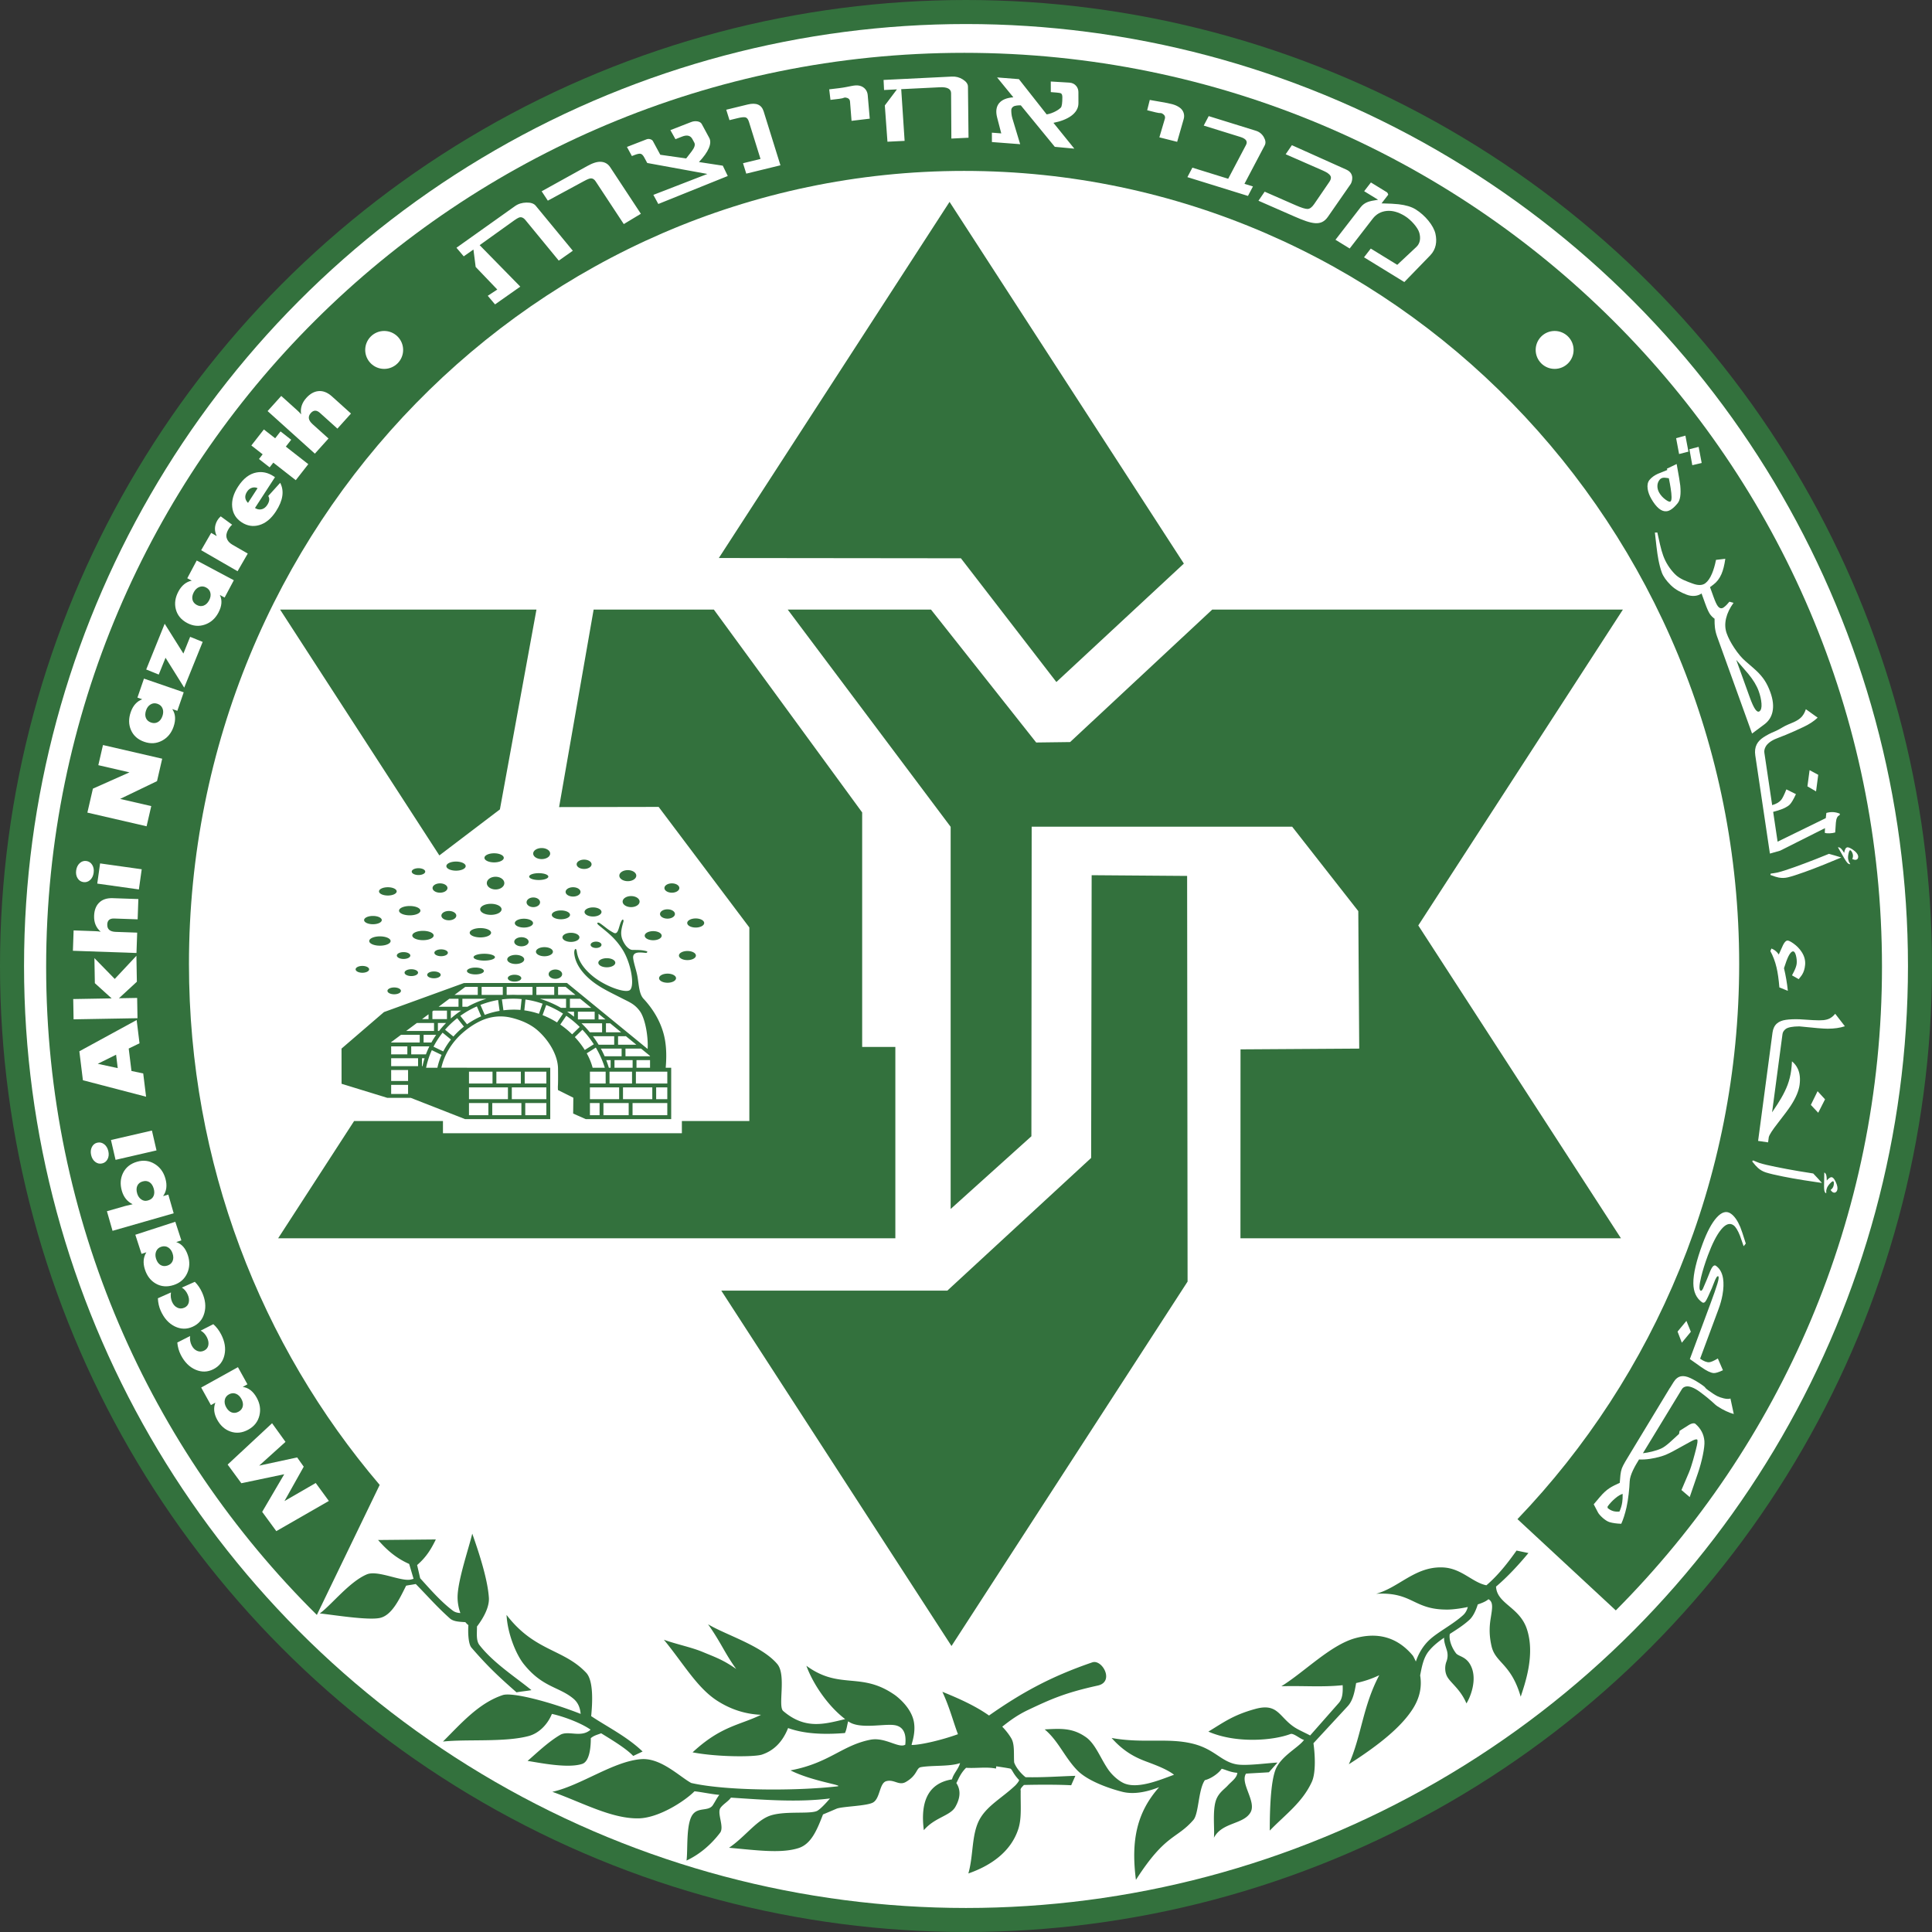<svg xmlns="http://www.w3.org/2000/svg" xml:space="preserve" viewBox="0 0 793.51 793.51"><rect x="0" y="0" width="793.51" height="793.51" fill="#333333" stroke="none"/><circle cx="396.757" cy="396.757" r="391.821" style="fill:#fff;fill-opacity:1;fill-rule:evenodd;stroke:#33713d;stroke-width:9.873;stroke-dasharray:none;stroke-opacity:1"/><path d="M2976.38 5800.46c1565.26 0 2834.64-1264.01 2834.64-2822.66 0-775.04-313.96-1477.15-822-1987.304l-303.66 281.844c423.41 441.8 684.66 1046.9 684.66 1714.4 0 1352.37-1071.88 2449.08-2393.63 2449.08-1321.73 0-2393.617-1096.71-2393.617-2449.08 0-615.69 222.231-1178.34 588.987-1608.69L977.691 976.523C461.426 1487.79 141.73 2195.67 141.73 2977.8c0 1558.65 1269.38 2822.66 2834.65 2822.66" style="fill:#33713d;fill-opacity:1;fill-rule:evenodd;stroke:none" transform="matrix(.133 0 0 -.133 .102 793.159)"/><path d="m4379.06 3105.72 625.85-966.09H3829.89l.21 583.4 366.58 2.36-2.88 424.55-204.2 260.74-804.44.05-.85-956.05-249.35-224.55v1180.16l-503.11 670.82h442.44l324.82-410.44 104.75 1.36 438.84 409.08h1268.23Zm-1614.88-966.09H858.188l234.562 362.07h274.39v-37.58h737.8v37.58h208.36v597.75l-280.1 372.32-307.41-.56 106.66 609.9h371.26l457.99-626.42v-724.14l102.48-.01zM1355.99 3321.98l-491.775 759.13h791.665L1543 3464.07ZM2937.57 880.551l729.06 1125.409-1.43 1252.7-294.82 2.23-1.58-873.09-444.12-409.82-698.08.07zm-6.02 4459.629 723.59-1116.98-393.71-365.76-294.8 382.13-747.54.82zM4164.62 515.438c39.26 88.242 42.73 178.191 93.93 274.957-23.65-11.407-47.46-19.094-71.44-24.243-4.48-26.644-9.73-53.914-25.89-71.375L4055.3 580.309c4.56-31.879 8.38-90.266-5.09-119.508-29.44-63.953-81.98-100.778-129.8-150.317 0 68.317 3.1 147.735 17.05 186.192 15.72 43.344 71.13 69.414 88.79 93.89-9.84 1.368-32.37 21.793-41.8 18.239-54.64-20.621-168.95-29.567-253.62 7.398 45.55 27.328 75.5 51.016 145.16 70.043 71.25 19.465 72.91-26.746 123.45-58.344 11.65-7.289 34.95-17.679 45.63-23.656l88.81 100.785c11.67 13.246 12.5 34.227 11.62 54.52-61.97-6.715-125.04-1.207-189.2-3.301 72.36 45.059 151.48 127.184 227.81 148.352 67.35 18.683 129.51 5.097 178.65-54.422a235 235 0 0 0 8.8-17.61c8.63 25.848 22.91 49.395 42.6 67.512 26.55 24.438 70.66 46.375 102.85 75.336 8.14 7.316 12.32 15.766 15.01 25.582-23.36-4.937-46.98-7.758-60.82-7.934-108.56-1.363-107.41 54.934-222.14 48.794 71.17 19.51 120.95 85.55 206.79 81.3 57.19-2.82 90.3-46.6 133.57-55.08 40.87 34.53 74.06 80.55 93.1 107.22l36.66-7.68c-29.39-35.39-63.54-72.67-100.02-103.65 2.7-53.27 72.38-62.63 95.15-130.861 26.43-79.218-5.83-168.554-18.96-209.125-29.78 102.907-78.21 103.789-90.15 156.329-6.69 29.433-7.47 54.683-2.8 84.226 5.19 32.914 9.18 51.421-6.65 60.511-6.77-6.1-18.79-11.5-32.98-16.05-5.84-18.949-14.61-37.277-25.49-47.289-18.82-17.32-40.07-30.481-60.84-43.856-3.44-16.398 4.94-41.164 18.88-59.445 8.53-11.191 33.54-9.285 47.85-42.851 17.85-41.86-4.02-94.407-15.42-112.27-17.94 42.492-46.88 61.664-58.48 80.949-8.48 14.094-9.05 33.242-3.23 48.453 4.57 11.922 4.43 24.118 1.06 35.071-4.06 13.215-9.02 25.894-8.31 38.457-16.99-11.614-33.07-24.242-46.54-40.461-17.15-20.664-22.25-48.586-27.45-76.012 5.67-34.035-.6-68.558-22.92-103.527-35.66-55.864-103.76-111.156-197.26-170.781M1640.37 744.285c-11.39-2.277-34.71-4.555-46.09-6.832-57.52 50.465-90.8 82.176-139.18 138.141-9.51 10.996-11.11 45.707-9.42 69.402-3.35 2.586-6.47 5.692-9.36 9.215-17 1.152-36.32 1.262-47.84 11.59-42.06 37.689-66.54 66.819-105.33 106.179-16.7-3.11-13.02-1.98-29.73-5.1-20.73-41.42-43.49-90.314-79.56-99.329-36.03-9.016-150.7 10.066-187.153 13.543 35.103 25.196 91.353 97.886 145.253 120.616 27.15 11.46 80.09-10.84 114.98-15.81 14.72-2.1 20.37-.67 29.42 2.22-3.68 12.17-9.91 33.69-13.59 45.87-43.07 19.09-71.09 45.72-95.99 73.9l178.38 1.7c-13.86-28.04-27.99-53.24-57.76-79 3.12-13.59 6.23-27.18 9.34-40.77 30.87-33.98 63.93-72.37 101.08-100.234 6.69-5.012 14.75-6.781 23.09-7.231-6.49 17.715-9.5 38.035-8.42 56.145 3.14 53.12 34.17 143.46 45.15 189.05 16.91-48.2 47.24-136.48 51.3-197.81 1.84-27.86-15.34-60.908-36.79-89.017.31-19.356-3.43-42.879 7.69-57.223 43.02-55.543 113.83-100.738 160.53-139.215m343.29-189.562-29.02-13.664c-21.65 22.769-62.04 47.242-99.03 70.011-9.61-4.207-21.32-6.027-31.9-15.113.13-27.957-3.8-71.945-26.59-79.477-45.48-15.039-136.73 4.606-168.66 9.188 27.72 24.004 63.49 58.543 100.47 80.344 25.3 14.914 64.92-10.184 94.1 16.187-29.82 20.981-85.1 41.309-119.48 48.656-13.08-32.429-39.81-59.746-71.64-68.296-74.04-19.899-192.43-9.129-264.77-17.094 56.36 56.344 110.56 118.84 184.45 143.461 29.22 9.738 145.74-20.512 240.77-58.039-1.73 19.625-8.21 35.398-23.06 47.633-44.59 36.71-94.82 34.058-152.33 105.902-24.56 30.691-50.55 95.219-53.45 152.113 87.07-113.5 175.87-104.281 245.87-178.551 23.32-24.734 19.41-93.851 15.47-133.961 47.82-32.078 110.98-63.308 158.8-109.3m634.86 93.312c-3.6-12.121-4.12-23.625-9.95-36.199-69.96-5.734-128.47-1.734-175.61 15.344-17.66-44.391-45.61-70.391-81.01-82.055-22.65-7.461-135.71-7.898-213.93 7.039 88.09 81.832 145.49 83.539 211.41 115.934-49.58 2.086-93.78 16.992-134.09 42.554-62.89 39.879-104.4 114.231-165.97 189.305 36.76-13.586 84.34-22.988 119.37-37.59 39.7-16.551 63.32-24.265 103.97-52.769-35.81 49.441-46.03 80.129-86.95 138.097 54.77-32.965 165.82-65.949 213.74-122.754 28.75-34.07 1.29-129.566 18.12-144.91 68.26-58.574 128.13-40.453 191.54-25.218-52.25 39.742-98.4 106.648-119.74 164.671 100.77-73.543 164.76-20.156 264.13-84.187 4.97-3.199 9.74-6.332 13.99-9.75 30.65-24.649 49.78-53.625 54.15-80.848 5.99-37.304-9.72-69.84-6.83-69.82 29.11.184 95.1 15.969 142.62 33.344-14.45 37.992-25.79 83.273-48.11 130.929 46.95-18.98 100.22-42.238 144.06-73.246 99.96 70.055 190 120.008 318.91 164.153 30.72 10.515 69.47-60.071 17.05-71.606-101.68-22.379-145.55-42.289-215.34-75.363-32.65-15.477-56.8-33.348-79.76-51.676 10.77-11.098 20.2-23.019 27.83-35.848 11.11-18.679 7.19-47.941 8.93-74.281 3.14-10.211 15.2-29.894 35.23-45.887 55.79-1.136 106 2.84 153.78 4.231l-12.89-29.117c-39.85 2.277-104.33 2.008-145.88.886-6.58-6.816-12.04-11.796-10.04-17.386-.71-47.578 3.55-85.102-7.4-118.696-23.25-71.296-86.32-113.597-154.2-137.195 16.83 58.664 8.7 124.914 37.67 172.102 24 39.09 67.39 62.32 106.39 98.816 4.23 3.945 13.6 15.125 12.49 17.813-19.25 19.964-20.51 31.742-26.74 35.039-14.34 2.906-29.14 4.808-43.62 7.125a71 71 0 0 0-.99-6.93c-30.37 5.941-57.68.402-92.17 2.32-18.36-17.808-24.88-38.285-30.17-47.027 16.91-25.586 9.12-52.348-3.2-73.899-15.85-27.699-63.52-31.984-97.2-71.699-5.97 46.61-1.72 82.989 12.78 109.141s39.21 42.074 74.16 47.758c5.23 19.054 19.8 31.304 25.02 50.351-31.21-11.304-86.29-6.402-120.89-12.574-15.31-2.727-10.05-24.664-46.68-45.766-21.57-12.425-36.07 9.118-60.3 2.45-21.45-5.911-18.75-52.633-40.51-65.606-19.21-11.437-94.39-12.047-112.96-19.355a2967 2967 0 0 0-41.95-17.77c-18.18-46.785-35.78-91.238-75.67-103.949-54.67-17.418-131.85-6.242-214.56 1.012 46.34 31.433 80.69 79.129 119.81 96.433 44.34 19.617 127.14 6.157 151.87 17.266 11.21 5.906 29.63 26.398 40.07 38.578-97.39-12.152-196.49-4.781-305.79 2.594-8.55-12.004-23.89-19.762-32.42-31.766-11.52-16.187 12.61-58.531-1.13-76.683-26.25-34.665-61.25-65.985-103.63-85.852 4.42 32.742-2.11 111.617 18.24 141.039 17.95 25.961 51.65 8.52 64.38 32.262 7.68 11.879 10.39 18.871 18.69 29.543-22.16 1.703-53.66 8.504-76.68 11.058-29.75-30.156-110.48-82.82-173.35-83.656-83.46-1.117-172.86 48.723-265.66 81.984 88.39 19.582 188.85 94.68 274.69 100.903 60.66 4.39 118.3-54.067 154.18-73.613 107.82-24.551 323.36-24.84 448.26-10.762 32.67 2.789-71.94 14.379-141.72 49.683 119.84 22.582 158.82 77.196 246.35 94.571 45.83 9.093 87.96-27.653 108.16-15.203.77 11.519 6.69 54.996-34.39 60.484-33.1 4.43-105.23-12.977-139.85 10.258zm1325.72-127.437-26.4-29.934c-14.8-1.141-55.98-3.125-70.79-4.266-19.21-29.355 33.12-86.347 13.92-119.664-21.76-37.773-87.87-29.832-113.06-78.441 2.78 23.691-4.73 81.422 5.91 114.434 7.75 24.082 26 35.117 36.63 46.753 12.35 13.504 28.41 23.489 29.82 39.473-22.35 1.613-36.15 9.934-48.42 12.555-7.41-12.031-30.65-30.028-51.96-35.301-20.43-30.004-18.44-103.34-35.28-122.742-52.44-60.418-85.52-41.738-177.5-185.027-15.81 122.234 3.14 209.019 71.67 286.136-29.33-11.254-72.82-24.472-113.55-14.312-30.85 7.687-104.6 30.722-139.42 66.617-39.46 40.691-58.29 91.113-100.49 126.156 50.42 2.688 86 5.09 127.34-23.941 29.29-20.559 44.62-64.656 68.41-99.297 14.28-20.785 36.52-38.731 52.94-44.613 43.17-15.485 108.87 12.437 150.82 27.816-21.65 16.668-53.29 28.652-85.89 40.836s-68.71 29.687-106.92 72.711c96.54-17.543 171.98 1.16 248.79-17.192 69.74-16.66 89.19-56.531 138.44-64.488 30.29-4.887 98.92 4.696 124.99 5.731" style="fill:#33713d;fill-opacity:1;fill-rule:evenodd;stroke:none" transform="matrix(.133 0 0 -.133 .102 793.159)"/><path d="m839.449 1568.48 41.434-57.54-81.309-73.38 117.27 25.34 20.351-28.6-59.5-106.16 96.555 55.78 40.53-55.44-162.284-93.22-43.629 59.55 68.086 116.17-132.469-27.78-42.281 57.63zM734.031 1741.62l29.324-52.91-14.535-8.07c17.715-2.29 32.133-13.44 43.223-33.44 9.988-18.02 12.777-36.29 8.297-54.79-4.613-19.04-15.961-33.53-34.008-43.53-18.633-10.34-37.027-12.37-55.223-6.11-17.285 5.95-30.918 17.99-41 36.18-10.324 18.62-12.261 36.3-5.816 53.05l-13.703-7.59-30.086 54.28zm-27.945-84.05c-6.965-3.86-11.184-9.49-12.668-16.9q-2.225-11.115 4.164-22.65c4.617-8.32 10.344-13.7 17.227-16.19 6.882-2.44 13.906-1.67 21.113 2.33 7.109 3.93 11.433 9.46 13.027 16.6 1.571 7.17.129 14.81-4.418 23.01-4.429 7.98-10.164 13.29-17.148 15.89-6.992 2.61-14.086 1.91-21.297-2.09M657.996 1874.38c9.547-8.4 17.652-19.02 24.262-31.81 11.203-21.8 14.64-42.69 10.262-62.68-4.352-20.3-15.793-35.18-34.329-44.62-17.765-9.05-36.007-9.57-54.796-1.62-19.196 8.26-34.469 23.55-45.907 45.99-5.859 11.5-9.422 24.15-10.777 38.04l39.473 20.11c-1.086-10.75.589-20.42 5.004-29.08 4.171-8.17 9.742-13.72 16.703-16.7 7.226-3.16 14.605-2.85 22.105.96 7.051 3.6 11.266 9.2 12.668 16.76 1.363 7.55-.172 15.7-4.629 24.44-4.683 9.18-11.027 15.97-19.062 20.33zM600.852 2005.2c9.086-8.9 16.628-19.92 22.562-33.05 10.043-22.35 12.379-43.4 6.965-63.12-5.406-20.05-17.621-34.31-36.621-42.76-18.215-8.11-36.461-7.68-54.809 1.25-18.738 9.25-33.187 25.32-43.437 48.33-5.246 11.78-8.145 24.6-8.762 38.54l40.465 18.02c-1.641-10.67-.477-20.42 3.48-29.29 3.731-8.39 9.004-14.23 15.801-17.56 7.055-3.54 14.434-3.61 22.121-.19 7.235 3.22 11.735 8.59 13.535 16.07 1.754 7.47.641 15.68-3.347 24.65-4.196 9.41-10.176 16.53-17.969 21.29zM540.582 2190.64l18.691-57.54-15.808-5.14c16.957-5.63 28.984-19.33 36.051-41.07 6.359-19.6 5.613-38.07-2.309-55.37-8.164-17.81-22.066-29.87-41.699-36.25-20.262-6.58-38.699-5.07-55.375 4.55-15.82 9.13-26.91 23.55-33.34 43.33-6.582 20.25-5.102 37.98 4.418 53.19l-14.906-4.84-19.172 59.02zm-43.473-77.17c-7.566-2.46-12.789-7.19-15.664-14.18-2.859-6.99-2.941-14.67-.222-23.03 2.945-9.05 7.535-15.41 13.812-19.18 6.305-3.7 13.34-4.29 21.172-1.74 7.734 2.51 13.035 7.11 15.957 13.81 2.902 6.74 2.953 14.51.063 23.44-2.829 8.68-7.45 14.98-13.809 18.87-6.363 3.88-13.465 4.56-21.309 2.01M422.703 2376.11c19.645 5.63 37.828 3.28 54.59-7.11 16.094-9.96 26.973-24.87 32.648-44.68 6.094-21.27 3.723-39.43-7.109-54.42l16.211 4.65 16.555-57.73-188.825-54.15-17.351 60.51 56.371 16.16c1.469.42 9.148 2.21 23.055 5.44-16.676 8.22-27.785 22.01-33.325 41.35-5.722 19.94-4.585 38.26 3.454 54.84 8.55 17.53 23.136 29.23 43.726 35.14m16.879-60.95c-7.805-2.24-13.199-6.62-16.269-13.19-3.02-6.62-3.219-14.49-.59-23.65 2.34-8.16 6.586-14.36 12.722-18.65 6.18-4.27 12.688-5.46 19.535-3.49l2.2.63c7.765 2.22 13.14 6.61 16.136 13.16 2.946 6.58 3.161 14.27.641 23.04-2.648 9.25-7.016 15.88-13.051 19.79-6.07 3.89-13.16 4.7-21.324 2.36M299.719 2434.88c7.633 1.76 14.719.19 21.168-4.73 6.453-4.92 10.734-12.05 12.883-21.33 2.136-9.28 1.406-17.52-2.254-24.68-3.668-7.16-9.36-11.63-16.989-13.39-7.55-1.75-14.586-.21-21.023 4.67-6.441 4.88-10.719 11.96-12.836 21.13-2.117 9.19-1.391 17.47 2.23 24.78 3.633 7.31 9.27 11.81 16.821 13.55m168.672 37.44 14.164-61.32-126.473-29.2-14.164 61.32zM421.262 2813.68l8.82-71.87-33.375-16.2 8.508-69.27 36.316-7.69 8.813-71.83-195.09 50.88-10.984 89.42zm-63.539-107.13-56.594-28.1 61.676-13.34zM420.492 3012.04l1.399-80.12-55.313-51.02 56.188.98 1.086-62.64-197.395-3.45-1.098 62.64 118.637 2.07-51.844 46.91-1.355 77.38 62.801-64.29zM426.504 3187.2l-2.188-62.62-72.558 2.53c-13.75.48-20.848-5.61-21.285-18.3-.512-14.7 8.175-22.33 26.023-22.95l66.387-2.32-2.192-62.9-196.312 6.85 2.195 62.91 65.391-2.29c7.375-.25 13.453-.86 18.273-1.75-14.304 12.12-21.109 28.48-20.394 49.07.59 16.79 5.406 29.97 14.488 39.57 10.113 10.64 24.512 15.61 43.191 14.95zM265.984 3304.73c7.75-1.09 13.805-5.09 18.063-12 4.262-6.92 5.703-15.1 4.375-24.54-1.317-9.42-4.965-16.85-10.945-22.23-5.985-5.37-12.895-7.5-20.657-6.41-7.675 1.08-13.691 5.03-17.957 11.89-4.261 6.86-5.718 15.01-4.406 24.33 1.316 9.34 4.965 16.81 10.965 22.34 6.004 5.51 12.879 7.7 20.562 6.62m170.883-25.5-8.758-62.32-128.535 18.06 8.758 62.33zM500.113 3620.63l-15.992-69.27-113.98-54.88 96.183-22.2-14.39-62.33-182.879 42.22 17.09 74.03 112.914 50.26-96.184 22.21 14.363 62.19zM566.555 3825.7l-19.692-57.2-15.718 5.41c10.152-14.71 11.515-32.89 4.066-54.5-6.703-19.48-18.414-33.78-35.164-42.84-17.234-9.3-35.598-10.57-55.106-3.85-20.14 6.94-33.961 19.24-41.496 36.96-7.14 16.82-7.316 35-.543 54.68 6.934 20.13 18.77 33.4 35.543 39.82l-14.82 5.1 20.203 58.68zm-81.157-35.47c-7.523 2.59-14.531 1.96-21.031-1.9-6.508-3.86-11.179-9.94-14.043-18.25-3.101-9-3.258-16.85-.511-23.63 2.796-6.75 8.066-11.46 15.863-14.14 7.683-2.65 14.679-2.17 21.047 1.43 6.386 3.63 11.097 9.81 14.152 18.68 2.969 8.63 3.07 16.45.328 23.38-2.738 6.93-8.004 11.75-15.805 14.43M507.801 4037.4l57.769-92.01 20.848 51.61 38.73-15.64-57.07-141.26-57.648 92.28-20.965-51.88-38.738 15.64zM721.316 4171.75l-28.394-53.42-14.684 7.81c7.731-16.12 6.223-34.28-4.5-54.46-9.675-18.2-23.48-30.49-41.437-36.81-18.477-6.49-36.817-4.87-55.035 4.81-18.805 10.01-30.532 24.32-35.192 43-4.422 17.73-1.754 35.72 8.012 54.09 9.988 18.79 23.766 30.05 41.324 33.76l-13.828 7.36 29.133 54.8zm-85.703-22.34c-7.023 3.74-14.054 4.21-21.074 1.42-7.019-2.8-12.601-8.08-16.723-15.83-4.464-8.41-5.855-16.14-4.203-23.26 1.707-7.11 6.172-12.58 13.45-16.45 7.175-3.81 14.171-4.43 21.019-1.88 6.871 2.6 12.492 7.96 16.898 16.23 4.286 8.07 5.614 15.77 3.985 23.05-1.617 7.28-6.07 12.85-13.352 16.72M680.836 4369.07l35.289-25.83c-4.406-3.73-8.406-8.74-12.043-15.04-5.566-9.65-7.121-18.56-4.656-26.64s8.312-14.78 17.5-20.08l47.414-27.37-31.473-54.52-112.406 64.9 30.902 53.54 17.262-9.96c-8.043 16.31-7.422 32.54 1.879 48.64 2.367 4.11 5.82 8.27 10.332 12.36M848.422 4490.04l-61.781-95.13c5.91-3.84 12.078-5.28 18.558-4.37 7.696 1.12 14.149 5.72 19.328 13.7 6.977 10.73 8.016 19.96 3.102 27.69l36.851 40.69c13.11-25.1 8.704-54.55-13.218-88.3-14.649-22.57-31.942-36.72-51.86-42.42-18.804-5.31-36.703-2.42-53.726 8.64-17.453 11.33-27.254 27.12-29.371 47.31-2.149 20.2 3.906 41.24 18.14 63.15 16.27 25.07 35.243 39.59 56.942 43.55 17.984 3.34 35.422-.47 52.238-11.39zm-53.801-34c-5.215 2.63-10.789 3.1-16.691 1.46-6.383-1.84-11.633-5.89-15.703-12.15-8.348-12.86-7.379-24.44 2.875-34.77zM898.488 4605.61l-16.566-21.2 69.359-54.2-38.66-49.48-69.359 54.19-11.367-14.54-32.926 25.72 11.371 14.54-34.91 27.28 38.664 49.48 34.91-27.27 16.562 21.2zM1083.11 4686.52l-41.92-46.56-53.956 48.58c-10.226 9.21-19.582 9.1-28.074-.34-9.84-10.92-8.094-22.36 5.184-34.31l49.366-44.45-42.112-46.77-145.981 131.44 42.117 46.77 48.633-43.78c5.473-4.93 9.738-9.31 12.86-13.1-3.168 18.48 2.132 35.4 15.929 50.71 11.242 12.49 23.391 19.48 36.524 20.99 14.593 1.66 28.81-3.8 42.7-16.3z" style="fill:#fff;fill-opacity:1;fill-rule:nonzero;stroke:none" transform="matrix(.133 0 0 -.133 .102 793.159)"/><path d="m5254.22 4533.84-28.97-6.8-8.89 49.32 28.5 7.23zm-40.9 35.09-28.86-7.41-9.16 48.98 28.65 7.79zm-33.23-159.28c-12.57-15.49-23.91-23.78-34.05-24.86-15.74-1.78-31.5 10.9-47.36 38.3-6.08 10.52-9.82 20.88-11.3 30.99-1.63 11.57.25 20.73 5.66 27.41 6.19 7.64 14.88 14.05 25.94 19.06 9.66 3.92 19.33 7.84 29.12 11.67l-1.34 3.94 30.2 14.53c6.71-36.53 10.38-58.78 11.11-66.51 2.57-26.67-.11-44.82-7.98-54.53m-21.36 6.03c3.37 4.16 3.29 17.63-.32 40.46-1.53 9.79-3.41 20.04-5.64 30.62-8.09 1.19-13.09 1.74-14.87 1.71-5.86-.25-10.29-2.29-13.39-6.11-4.55-5.61-6.89-11.93-7.05-19.22-.14-7.29 1.8-14.42 5.78-21.3 4.72-8.15 11.23-15.22 19.58-21.3 8.31-6.13 13.6-7.72 15.91-4.86M5713.11 3295.08c-2.93-.71-6.08.76-9.46 4.48-2.2 2.52-4.92 6.4-8.06 11.76l-20.6 35.61c5.39 1.31 11.8-4.44 19.27-17.15.81 4.74 1.82 8.42 3.08 11.04 1.51 3.42 3.5 5.39 5.96 5.99 3.59.88 9.55-1.47 17.91-7.19 9.22-6.33 14.56-12.63 16.07-18.82.67-2.75.45-5.26-.6-7.68-1.14-2.36-2.94-3.85-5.51-4.47-1.68-.41-3.39-.38-5.32-.03-1.88.44-4.09 1.17-6.54 2.13 2.24 5.1 2.74 10.07 1.55 14.99-.74 3.03-2.02 5.92-3.75 8.63-1.8 2.7-3.36 3.88-4.79 3.53-1.74-.42-3.35-4.24-4.86-11.32-1.49-7.15-1.65-13-.55-17.51.74-3.02 1.33-5.18 1.83-6.48.49-1.22 1.94-3.78 4.37-7.51m-192.57-40.79c-9.34-2.27-18.86-2.5-28.63-.63-5.17.9-13.67 3.53-25.52 7.95l.88 4.16c3.46.4 7.49 1.01 12.01 1.73 4.51.73 7.56 1.25 9.05 1.62 12.15 2.95 28.86 8.29 50.1 15.85 21.29 7.57 43.37 15.85 66.3 24.79 13.96 5.42 28.11 11.1 42.51 17.06 5.81-1.49 12.14-3.23 18.92-5.3 6.84-2.06 13.27-4 19.25-5.9-12.76-5.42-30.33-12.68-52.67-21.7-22.28-9-42.53-16.69-60.67-23.2-22.5-8.09-39.68-13.54-51.53-16.43M5638.78 2278.59c-2.88.9-4.83 3.78-5.8 8.71-.59 3.3-.92 8.03-.85 14.23l.7 41.13c5.29-1.65 7.82-9.87 7.67-24.62 3.14 3.65 5.89 6.28 8.33 7.87 3.06 2.16 5.78 2.82 8.2 2.07 3.52-1.1 7.42-6.18 11.65-15.39 4.63-10.17 5.96-18.33 4.06-24.41-.84-2.7-2.31-4.74-4.47-6.27-2.19-1.44-4.49-1.78-7.02-1-1.65.52-3.11 1.43-4.57 2.72-1.39 1.35-2.91 3.1-4.51 5.2 4.55 3.21 7.54 7.21 9.05 12.05.92 2.97 1.32 6.11 1.23 9.33-.15 3.23-.88 5.05-2.29 5.49-1.7.53-5.05-1.91-9.99-7.2-4.96-5.36-8.12-10.29-9.49-14.72-.93-2.97-1.54-5.14-1.77-6.5-.21-1.3-.29-4.24-.13-8.69m-186.06 64.27c-9.17 2.86-17.45 7.57-24.86 14.21-3.97 3.43-9.9 10.06-17.78 19.96l2.9 3.11c3.17-1.44 6.95-3 11.19-4.7s7.12-2.83 8.59-3.28c11.94-3.73 29-7.77 51.1-12.23 22.15-4.48 45.34-8.76 69.6-12.91 14.75-2.56 29.81-4.98 45.22-7.28 4.21-4.28 8.73-9.03 13.48-14.3 4.8-5.29 9.31-10.26 13.46-14.97-13.73 1.93-32.52 4.76-56.32 8.54-23.73 3.76-45.05 7.61-63.94 11.38-23.46 4.66-41 8.84-52.64 12.47" style="fill:#fff;fill-opacity:1;fill-rule:evenodd;stroke:none" transform="matrix(.133 0 0 -.133 .102 793.159)"/><path d="M1698.46 2666.2h-257.32v.14h-78.94c9.19 41.2 33.27 79 64.41 106.48 16.71 14.74 34.27 26.92 53.41 36.41 31.02 15.34 64.88 19.68 98.71 11.38 20.6-5.06 54.35-15.64 81.18-39.33 34.34-30.33 62.13-76.14 62.59-117.76.72-64.3-1.12-45.32-.19-66.13l47.46-23.66-.56-48.91 38.9-17.18h263.86v158.56h-16.96c2.74 31.83 2.24 59.43-2.04 84.77-9.2 54.47-38.35 98.19-66.39 128.3-13.44 14.43-14.21 40.82-18.47 66.91-3.3 20.3-11.09 39.77-13.47 57.63-3.09 23.33 24.2 18.38 39.31 17.06 3.28-.28 6 4.18 2.58 5.15-16.69 4.74-29.21 3.76-44.89 4.18-6.83.19-15.31 7.42-20.07 13.7-4.86 6.41-9.05 14.35-11.14 20.65-5.61 16.84-2.3 30.62 3.93 52.49 1.37 4.84-1.23 10.65-5.57 3.37-9.1-15.27-9.11-45.71-24.74-37.22-20.01 10.85-23.32 16.27-41.89 29.11-6.4 4.42-13.04 1.61-3.87-5.98 28.03-23.13 49.65-38.42 72.75-74.18 27.92-43.2 39.12-116.34 22.54-126.53-15.02-9.21-74.43 12.1-111.7 41.77-35.02 27.86-48.12 54.72-51.44 77.83-2.11 14.69-9.08 6.91-7.7-6.81 3.01-29.84 22.58-56.65 46.97-78.02 28.89-25.3 62.4-40.32 98.17-58.7 25.2-12.96 40.48-18.05 56.95-40.13 17.42-23.36 26.67-81.13 24.37-117.28l-249.17 203.88-318.01-.25-247-89.67-131.11-112.79.12-108.66 141.22-43.44h72.37l167.83-65.7h263.01zm-580.17 314.53c11.49 0 20.82-4.71 20.82-10.55 0-5.82-9.33-10.54-20.82-10.54-11.51 0-20.83 4.72-20.83 10.54 0 5.84 9.32 10.55 20.83 10.55m411.35 275.35c14.92 0 27.02-8.78 27.02-19.63 0-10.81-12.1-19.59-27.02-19.59-14.93 0-27.04 8.78-27.04 19.59 0 10.85 12.11 19.63 27.04 19.63m-14.49-83.54c18.21 0 32.99-7.63 32.99-17.06 0-9.41-14.78-17.04-32.99-17.04-18.23 0-33.01 7.63-33.01 17.04 0 9.43 14.78 17.06 33.01 17.06m-32.39-75.02c18.21 0 32.99-6.43 32.99-14.39 0-7.94-14.78-14.37-32.99-14.37-18.23 0-33.01 6.43-33.01 14.37 0 7.96 14.78 14.39 33.01 14.39m-331.85 37.51c15.06 0 27.28-5.72 27.28-12.8 0-7.05-12.22-12.77-27.28-12.77s-27.28 5.72-27.28 12.77c0 7.08 12.22 12.8 27.28 12.8m46.04 88.65c15.05 0 27.27-5.71 27.27-12.79 0-7.06-12.22-12.78-27.27-12.78-15.07 0-27.29 5.72-27.29 12.78 0 7.08 12.22 12.79 27.29 12.79m67.59-57.96c18.21 0 32.98-6.43 32.98-14.39 0-7.94-14.77-14.38-32.98-14.38-18.23 0-33.01 6.44-33.01 14.38 0 7.96 14.78 14.39 33.01 14.39m795.92-10.23c12.7 0 23.01-6.44 23.01-14.39 0-7.94-10.31-14.38-23.01-14.38-12.72 0-23.02 6.44-23.02 14.38 0 7.95 10.3 14.39 23.02 14.39m13.64 80.13c12.7 0 23.01-6.44 23.01-14.39 0-7.94-10.31-14.38-23.01-14.38-12.72 0-23.03 6.44-23.03 14.38 0 7.95 10.31 14.39 23.03 14.39m-271.07 73.31c12.7 0 23.01-6.44 23.01-14.39s-10.31-14.38-23.01-14.38c-12.72 0-23.03 6.43-23.03 14.38s10.31 14.39 23.03 14.39m-34.1-85.25c12.7 0 23-6.43 23-14.39 0-7.94-10.3-14.37-23-14.37-12.72 0-23.03 6.43-23.03 14.37 0 7.96 10.31 14.39 23.03 14.39m-410.87 11.94c12.7 0 23.01-6.44 23.01-14.39 0-7.94-10.31-14.38-23.01-14.38-12.72 0-23.03 6.44-23.03 14.38 0 7.95 10.31 14.39 23.03 14.39m27.28-85.24c12.7 0 23-6.44 23-14.4 0-7.94-10.3-14.37-23-14.37-12.72 0-23.03 6.43-23.03 14.37 0 7.96 10.31 14.4 23.03 14.4m-79.89-61.38c18.22 0 32.99-6.43 32.99-14.39 0-7.94-14.77-14.38-32.99-14.38-18.23 0-33 6.44-33 14.38 0 7.96 14.77 14.39 33 14.39m-132.97-17.05c18.21 0 32.98-6.43 32.98-14.39 0-7.94-14.77-14.37-32.98-14.37-18.23 0-33.01 6.43-33.01 14.37 0 7.96 14.78 14.39 33.01 14.39m322.22-53.71c18.21 0 32.98-4.72 32.98-10.55 0-5.82-14.77-10.54-32.98-10.54-18.24 0-33.01 4.72-33.01 10.54 0 5.83 14.77 10.55 33.01 10.55m-87.2 284.71c16.46 0 29.82-6.29 29.82-14.07 0-7.76-13.36-14.05-29.82-14.05-16.48 0-29.84 6.29-29.84 14.05 0 7.78 13.36 14.07 29.84 14.07m117.63 25.57c16.47 0 29.83-6.29 29.83-14.06s-13.36-14.06-29.83-14.06c-16.48 0-29.84 6.29-29.84 14.06s13.36 14.06 29.84 14.06m596.95-301.76c14.45 0 26.17-6.28 26.17-14.06 0-7.77-11.72-14.06-26.17-14.06-14.46 0-26.19 6.29-26.19 14.06 0 7.78 11.73 14.06 26.19 14.06m-61.37-69.89c14.44 0 26.17-6.3 26.17-14.07s-11.73-14.06-26.17-14.06c-14.47 0-26.19 6.29-26.19 14.06s11.72 14.07 26.19 14.07M1672 3344.73c14.45 0 26.17-7.63 26.17-17.05s-11.72-17.05-26.17-17.05c-14.46 0-26.19 7.63-26.19 17.05s11.73 17.05 26.19 17.05m265.96-68.19c14.45 0 26.17-7.63 26.17-17.06 0-9.42-11.72-17.04-26.17-17.04-14.46 0-26.19 7.62-26.19 17.04 0 9.43 11.73 17.06 26.19 17.06m10.23-80.13c14.44 0 26.17-7.63 26.17-17.06 0-9.42-11.73-17.04-26.17-17.04-14.47 0-26.19 7.62-26.19 17.04 0 9.43 11.72 17.06 26.19 17.06m68.19-108.27c14.45 0 26.17-6.29 26.17-14.07 0-7.77-11.72-14.05-26.17-14.05-14.46 0-26.18 6.28-26.18 14.05 0 7.78 11.72 14.07 26.18 14.07m131.28 39.21c14.44 0 26.16-6.29 26.16-14.06s-11.72-14.06-26.16-14.06c-14.47 0-26.19 6.29-26.19 14.06s11.72 14.06 26.19 14.06m-307.73-71.6c9.27 0 16.79-4.39 16.79-9.8s-7.52-9.8-16.79-9.8c-9.29 0-16.81 4.39-16.81 9.8s7.52 9.8 16.81 9.8m33.24-51.15c14.45 0 26.17-6.29 26.17-14.07 0-7.76-11.72-14.05-26.17-14.05-14.46 0-26.19 6.29-26.19 14.05 0 7.78 11.73 14.07 26.19 14.07m-42.62 156.85c14.45 0 26.17-6.29 26.17-14.07 0-7.77-11.72-14.06-26.17-14.06-14.46 0-26.18 6.29-26.18 14.06 0 7.78 11.72 14.07 26.18 14.07m-68.19-78.43c14.44 0 26.17-6.29 26.17-14.06s-11.73-14.06-26.17-14.06c-14.47 0-26.19 6.29-26.19 14.06s11.72 14.06 26.19 14.06m-152.84-13.64c12.23 0 22.16-6.28 22.16-14.06 0-7.77-9.93-14.05-22.16-14.05-12.24 0-22.17 6.28-22.17 14.05 0 7.78 9.93 14.06 22.17 14.06m71-30.68c14.45 0 26.17-6.29 26.17-14.07 0-7.76-11.72-14.05-26.17-14.05-14.46 0-26.18 6.29-26.18 14.05 0 7.78 11.72 14.07 26.18 14.07m-88.65-23.87c14.45 0 26.17-6.29 26.17-14.07 0-7.76-11.72-14.05-26.17-14.05-14.46 0-26.19 6.29-26.19 14.05 0 7.78 11.73 14.07 26.19 14.07m-124.45-39.21c14.44 0 26.17-4.72 26.17-10.55 0-5.82-11.73-10.54-26.17-10.54-14.47 0-26.19 4.72-26.19 10.54 0 5.83 11.72 10.55 26.19 10.55m-198.01-5.12c11.5 0 20.82-4.71 20.82-10.54 0-5.82-9.32-10.54-20.82-10.54s-20.83 4.72-20.83 10.54c0 5.83 9.33 10.54 20.83 10.54m-23.87 52.86c11.5 0 20.82-4.72 20.82-10.56 0-5.82-9.32-10.53-20.82-10.53s-20.83 4.71-20.83 10.53c0 5.84 9.33 10.56 20.83 10.56m417.45 243.79c16.33 0 29.59-4.72 29.59-10.55 0-5.82-13.26-10.54-29.59-10.54-16.35 0-29.6 4.72-29.6 10.54 0 5.83 13.25 10.55 29.6 10.55m-371.42 15.34c11.5 0 20.82-4.71 20.82-10.54 0-5.82-9.32-10.54-20.82-10.54s-20.83 4.72-20.83 10.54c0 5.83 9.33 10.54 20.83 10.54m439.85-130.41c15.53 0 28.12-6.1 28.12-13.64s-12.59-13.64-28.12-13.64c-15.54 0-28.14 6.1-28.14 13.64s12.6 13.64 28.14 13.64m-114.22-25.57c15.52 0 28.12-6.1 28.12-13.65 0-7.53-12.6-13.63-28.12-13.63-15.55 0-28.14 6.1-28.14 13.63 0 7.55 12.59 13.65 28.14 13.65m28.99 65.63c11.49 0 20.81-6.68 20.81-14.93 0-8.23-9.32-14.9-20.81-14.9-11.51 0-20.83 6.67-20.83 14.9 0 8.25 9.32 14.93 20.83 14.93m-284.71-160.26c11.49 0 20.81-4.72 20.81-10.55 0-5.82-9.32-10.54-20.81-10.54-11.52 0-20.84 4.72-20.84 10.54 0 5.83 9.32 10.55 20.84 10.55m352.9-62.22c11.5 0 20.82-6.43 20.82-14.39 0-7.94-9.32-14.38-20.82-14.38s-20.83 6.44-20.83 14.38c0 7.96 9.33 14.39 20.83 14.39m-126.16-16.2c11.49 0 20.82-4.72 20.82-10.55 0-5.82-9.33-10.54-20.82-10.54-11.51 0-20.83 4.72-20.83 10.54 0 5.83 9.32 10.55 20.83 10.55m-248.91 10.22c11.49 0 20.82-4.72 20.82-10.54s-9.33-10.54-20.82-10.54c-11.51 0-20.83 4.72-20.83 10.54s9.32 10.54 20.83 10.54m-122.75-49.44c11.49 0 20.82-4.71 20.82-10.55 0-5.81-9.33-10.53-20.82-10.53-11.51 0-20.83 4.72-20.83 10.53 0 5.84 9.32 10.55 20.83 10.55m-9.39-206.54h50.01v24.59h-50.01zm61.95 0h45.45c3.13 8.41 6.66 16.61 10.59 24.59h-56.04zm41.34-11.94h-8.22v-24.59h1.71c1.79 8.36 3.96 16.56 6.51 24.59m-20.15 0h-83.14v-24.59h83.14zm112.55 195.5h71.77v24.75l-38.63-.03zm83.71 0h65.36v24.81l-65.36-.05zm77.3 0h8.33c4.15.18 8.32.26 12.5.25 3.8 0 7.58-.09 11.36-.25h47.61v24.87l-79.8-.06zm91.73 0h55.17v24.92l-55.17-.04zm67.1 0h53.57l-30.49 24.95-23.08-.02zm68.16-11.93h-31.63v-28.08h65.95zm-43.56 0h-80.75c22.72-6.81 44.54-16.29 65.05-28.08h15.7zm-245.79 0h-74.4v-24.69h15.83a296 296 0 0 0 58.57 24.69m-86.33 0h-28.33l-33.08-24.69h61.41zm420.46-40.02h-51.78v-23.74h51.78zm-63.71 0h-21.18c7.27-4.88 14.34-10.06 21.18-15.52zm94.44-137.56h52.51v23.74h-64.19c4.22-7.74 8.12-15.65 11.68-23.74m64.44 0h75.83v1.04l-27.75 22.7h-48.08zm75.83-11.93h-41.85v-23.62h41.85zm-53.78 0h-56.02v-23.62h56.02zm-67.96 0h-13.56c3.03-7.75 5.74-15.62 8.13-23.62h5.43zm-37.33 125.75h21.22l-21.22 17.36zm35.8-11.93h-12.87v-27.99h47.09zm-24.8 0h-63.66c9.14-8.82 17.8-18.17 25.88-27.99h37.78zm72.69-39.18v-.75h-23.38v-26.28h56.43zm-35.31-.75h-65.81c6.32-8.46 12.23-17.23 17.7-26.28h48.11zm-472.68 79h-31.84v-24.32a293 293 0 0 0 31.84 24.32m-43.77 0h-41.73l-3.25-2.42v-23.87h44.98zm-84.09-98.49v23.74h-57.85l-30.39-22.66v-1.08zm11.93 23.74v-23.74h24.05c4.55 8.18 9.51 16.1 14.84 23.74zm15.25 48.46v14.97l-20.07-14.97zm16.98-36.53v24.59h-53.04l-32.98-24.59zm11.94 24.59v-24.59h3.55c6.73 8.61 13.96 16.82 21.63 24.59zm-144.34-179.18h52.2v33.93h-52.2zm52.2-11.93h-52.2v-28.1h52.2zM1867 2666.2c-6.82 21.85-16.21 42.78-27.78 62.39l-28.08-17.73c8.16-14.76 14.32-29.81 18.17-44.66zm-34.04 72.55a314 314 0 0 1-35.14 44.98l-23.44-22.8c11.8-12.59 22.12-25.98 30.71-39.78zm-43.46 53.52a315 315 0 0 1-41.6 34.57l-18.49-27.21c13.23-9.13 25.5-19.29 36.62-30.18zm-51.54 41.18c-16.42 10.5-33.83 19.42-51.97 26.54l-11.27-31.2c15.74-6.15 30.71-13.79 44.73-22.6zm-63.16 30.68c-17.1 5.92-34.76 10.25-52.83 12.79l-3.57-33.4c15.54-2.11 30.61-5.75 45.11-10.65zm-64.69 14.19c-8.41.82-16.89 1.25-25.43 1.27-11.95.02-23.81-.75-35.52-2.27l4.68-33.62c11.31 1.4 22.97 2.09 34.96 1.98 5.97-.05 11.88-.34 17.75-.84zm-72.75-2.78c-18.7-3.24-36.94-8.38-54.44-15.22l13.29-30.8c14.45 5.46 29.75 9.68 45.83 12.43zm-65.46-19.81a283 283 0 0 1-51.15-29.2l20.71-26.05a243.8 243.8 0 0 0 43.68 24.57zm-60.7-36.37a275 275 0 0 1-37.55-35.63l25.78-21.1a240.6 240.6 0 0 0 32.46 30.71zm-45.19-44.79a261.4 261.4 0 0 1-28.04-43.3l30.1-14.56c6.54 12.73 14.49 25.07 23.73 36.76zm-33.25-54.03c-7.81-17.11-13.8-35.23-17.66-54.2h34.92c2.77 13.32 7.11 26.61 12.89 39.61zm488.25-151.37h90.18v36.49h-90.18zm102.11 0h90.48v36.49h-90.48zm102.41 0h34.4v36.49h-34.4zm34.4-11.93h-107.32v-37.55h107.32zm-119.25 0h-77.95v-37.55h77.95zm-89.88 0h-29.79v-37.55h29.79zm-403.29 11.93h120.29v36.49h-120.29zm132.23 0h106.68v36.49h-106.68zm106.68-11.93h-65.14v-37.55h65.14zm-77.07 0h-90v-37.55h90zm-101.93 0h-59.91v-37.55h59.91zm443.61 60.35v36.55h-69.53v-36.55zm11.93 36.55v-36.55h96.97v36.55zm-355.31-36.55v36.55h-75.56v-36.55zm11.93 36.55v-36.55h66.84v36.55zm249.99-36.55v36.55h-48.56v-36.55zm-349.41 0v36.55h-72.65v-36.55z" style="fill:#33713d;fill-opacity:1;fill-rule:evenodd;stroke:none" transform="matrix(.133 0 0 -.133 .102 793.159)"/><path d="m5607.42 3519.69-26.63 15.56 6.66 50.06 26.69-14.43zm-142.52-192.06-17.98 120.85-2.97 19.95-18.25 122.59-2.96 19.94-2.97 19.95c-1.93 12.94-.48 24.1 4.28 33.66 4.11 8.27 11.05 15.62 20.71 22.01 9.72 6.41 21.8 12.97 36.53 18.89 11.91 4.78 27.7 16.1 40.32 20.95 12.6 4.85 22.05 9.26 28.39 13.15 6.32 3.86 11.26 8.1 14.96 12.76 4.51 5.67 8.22 12.67 10.97 21.17l36.46-26.15q-17.67-16.59-43.89-28.8c-10.95-5.1-41.07-19.7-81.92-35.1-19.26-7.25-30.12-17.27-34.56-25.24-3.72-6.63-5.12-13-4.18-19.33l2.96-19.94 2.97-19.95 18.11-121.72c12.72 3.61 21.96 8.98 27.88 16.23 4.03 4.89 9.42 15.76 15.99 32.43l29.55-14.72c-7.7-16.48-14.07-27.22-19.07-32.19-7.5-7.41-20.81-13.93-39.96-19.36l-11.29-3.21 13.7-92.04 148.77 72.7 1.8 16.03c7.43 2.11 14.54 2.96 21.36 2.52 6.85-.44 13.68-2.11 20.47-4.94l-1.13-4.78c-6.21-1.77-10.13-9.21-11.28-22.48-.87-10.12-1.44-20.38-2.15-30.63-5.39-1.53-11.24-2.42-17.56-2.65-6.39-.24-11.22.26-14.51 1.56l.54 14.45-138.45-69.56zM5253.8 4130.96c-10.97-8.18-28.64-10.51-46.16-3.73-15.3 5.92-33.81 14.48-48.64 29.12-14.18 13.99-23.55 27.21-28.04 39.66-4.14 11.49-7.56 24.62-10.4 39.49-2.14 11.25-4.18 25.11-6.09 41.63-1.61 14.03-3.2 28-4.72 41.78l7.55.21c2.62-11.98 5.41-24.4 8.34-37.24 2.96-12.92 6.21-24.24 9.68-33.87 7.68-21.3 19.79-40.5 36.34-57.45 15.04-15.41 37.83-22.8 54.66-29.06 16.84-6.26 29.83-5.98 39.07.91 7.9 5.88 14.84 15.91 20.79 30.08 4.82 11.38 8.92 25.45 12.28 42.13l28.74 3.36c-2.68-19.29-6.66-35.12-11.92-47.27-5.99-13.75-14.32-24.6-24.94-32.51zm156-432.62-108.18 300.02c-3.26 9.04-5.41 18.25-6.56 27.77-.83 7.17-1.18 16.1-1.06 26.78-6.12 4.3-11.15 9.43-15 15.41-3.86 6-8.6 16.63-14.13 31.97l-17.36 48.14 26.17 19.51 17.36-48.15c4.89-13.56 9.08-22.64 12.55-27.4 5.79-7.91 12.16-9.32 19.08-4.17 2.87 2.15 5.71 4.58 8.47 7.4 2.75 2.81 5.68 6.08 8.75 9.87l12.71-3.49c-11.53-16.06-19.19-31.82-22.92-47.47-4.05-16.74-3.4-32.48 1.89-47.13 5.04-13.98 12.84-28.93 23.47-44.88 11.42-17.23 22.9-30.84 34.5-40.79 18.79-16.17 30.2-26.14 34.14-30.03 10.03-9.59 18.15-19.11 24.29-28.38 6.98-10.47 13.11-22.98 18.4-37.64 8.17-22.67 10.31-42.7 6.56-60.09-3.45-16.09-11.86-29.05-25.05-38.88zm23.12 68.79c4.87 3.63 6.88 11.62 5.99 23.82-.88 12.2-3.82 25.04-8.67 38.51-5.99 16.61-16.61 34.33-31.85 52.92-12.48 14.59-24.99 29.05-37.39 43.38l41.48-115.04c6.55-18.16 12.29-30.64 17.2-37.56 4.91-6.94 9.34-8.93 13.24-6.03M5520.32 2903.78l-26.17 10.57c-2.05 25.18-4.99 45.79-8.83 61.84-4.41 18.57-10.73 35.34-19.05 50.38l3.44 7.93c4.91-1.94 9.36-4.59 13.41-8.03 3.47-2.97 6.51-6.46 9.16-10.49l13.43 29.68c4.45 8.75 8.88 13.16 13.31 13.41 3.57.19 9.68-2.79 18.41-8.96 10.44-7.35 18.89-16.08 25.38-26.03 8.39-12.82 12.01-25.99 10.87-39.58-1.05-12.49-4.3-22.96-9.75-31.44-1.11-1.85-4.53-6.29-10.19-13.24l-20.6 11.82c3.24 6.3 5.25 10.07 5.86 11.3 5.22 10.41 8.08 18.91 8.63 25.41.67 8.04-.16 16.26-2.37 24.81-2.27 8.48-5.3 12.66-9.05 12.46-4.52-.24-9.31-5.46-14.41-15.78-3.81-7.94-8.33-20.03-13.41-36.14 5.47-22.77 9.43-46.06 11.93-69.92M5167.37 1695.45c6.42 10.33 14.1 16.37 23.37 18.07 7.99 1.47 17.56-.39 28.56-5.53 11.06-5.17 24.06-12.61 38.47-22.9 11.79-8.42 3.26-5.02 15.57-14.05 12.24-8.98 21.9-15.23 28.96-18.81 9.2-4.68 30.9-11.43 40.74-7.39l10.27-47.89c-15.37 4.12-31.99 11.95-49.86 23.51-11.18 7.22-14.93 15.26-54.95 44.97-18.19 13.5-32.74 17.77-40.8 16.82-6.74-.77-11.61-3.63-14.7-8.72l-19.5-32.06-24.8 23.93zm-246.57-377.27 18.85 22.28c22.17 26.2 36.77 32.5 61.59 44 1.51 18.26 1.81 31.01 6.42 44.58 3.05 8.92 15.89 30.17 27.77 49.42l120.96 199.74 26.86-20.7-110.46-181.59c16.88 1.74 39.98 7.22 56.02 14.34 16.07 7.13 34.41 26.32 55.51 45.32l1.77 9.45 28 17.77c10.13 6.43 17.71 6.37 20.52 3.98 16.89-14.43 26.27-32.22 28.04-53.24 1.64-19.44-8.04-64.23-19.98-99.05l-25.42-74.05-25.48 21.78 22.73 53.3c9.31 21.85 18.1 57.15 21.91 71.71 4.88 18.54 6.16 28.85 3.91 30.78-2.27 1.93-8.71.09-19.35-5.69-6.69-3.64-13.34-7.43-20.12-11.1-25.37-13.67-48.4-28.23-71.3-34.98-24.56-7.23-47.44-10.56-68.51-9.66l-.2.16c-12.01-19.33-28.21-47.02-28.96-68.07-.74-20.74-4.51-56.96-9.76-79.81-4.7-20.49-10.12-37.48-16.21-50.83-14.2.45-26.2 2.16-36.02 5-13.29 3.84-31.34 21.27-35.83 29.83zm42.84-11.28c5.13-4.59 10.96-7.83 17.52-9.78 5.48-1.51 11.87-2.04 19.23-1.34q6.39 14.4 8.49 28.71c.98 6.24 1.44 14.84 1.33 25.82-6.35-1.58-14.04-6.13-23.01-13.76-9-7.55-16.83-15.96-23.45-25.03zM5467.86 2736.48l5.07 38.2c1.65 12.38 6.23 21.78 13.77 28.37 6.49 5.71 15.61 9.41 27.25 11.13 11.69 1.72 25.88 2.31 42.51 1.78 13.51-.92 27.34-1.7 41.58-2.64 14.19-.83 25.04-.8 32.6-.01 7.52.9 13.78 2.56 18.82 5.24 6.22 3.17 11.91 7.95 17.09 14.41l29.88-38.55c-15.09-5.02-32.7-7.57-52.79-7.58-12.58-.06-41.85 2.38-87.93 7.21-21.42-.2-35.53-2.99-42.28-8.27-5.64-4.4-8.85-9.54-9.66-15.59l-5.08-38.2zm-39.4-296.14 41.93 315.24 30.84-4.49-29.59-222.46c11.79 17.27 21.19 31.86 28.07 43.76 8.58 14.9 15.22 28.65 19.93 41.35 5.28 14.23 8.9 28.9 10.92 44.09 1.23 9.22 2.05 18.69 2.46 28.22 8.08-6.49 14.16-14.5 18.35-23.76 6.04-13.5 7.76-29.72 5.24-48.62-2.46-18.54-11.25-39.67-26.4-63.2-7.6-11.7-21.57-30.56-41.85-56.48-15.82-20.19-24.75-34.09-26.88-41.76l-2.18-16.39zm185.66 86.96-22.79 24.22 20.8 42.36 23.03-25.11zM5265.2 1894.45l16.59 44.66c9.76 26.27 16.74 46.22 20.89 60.03 4.12 13.72 5.08 21.41 2.8 23.02q-4.65 3.3-13.5-20.52c-2.6-6.98-4.73-12.41-6.44-16.37-1.72-3.97-5.59-12.57-11.58-25.74-3.58-7.82-6.38-12.9-8.34-15.36-3.3-3.94-6.68-4.64-10.17-2.17-17.69 12.52-26.7 32.1-26.97 58.73-.28 29.06 9.34 69.95 28.87 122.56 13.62 36.64 27.88 63.34 42.85 80.07 15.92 17.82 30.72 21.89 44.34 12.26 11-7.79 20.59-21.51 28.85-41.12 3-7.08 8.68-24.09 17.08-51.07l-6.68-8.28c-3.74 10.9-7.48 21.58-11.19 32.16-6.83 17.05-13.5 27.94-20.14 32.63-11.63 8.23-24.55 3.6-38.71-13.93-13.49-16.69-26.98-43.15-40.46-79.44-9.08-24.42-15.99-46.63-20.81-66.69-5.93-24.55-6.64-38.49-2.22-41.61 1.64-1.16 3.31-.79 5.06 1.28 1.76 1.94 3.74 5.94 5.95 11.88 2 4.41 4.94 11.36 8.94 20.97 3.97 9.54 6.52 15.89 7.65 18.94 3.99 10.73 7.62 17.86 10.93 21.35 3.24 3.45 6.44 4.15 9.59 1.92 11.73-8.29 19-21.36 21.85-39.03 2.28-14.49 1.66-31.46-1.76-50.74-2.62-14.45-6.65-28.9-11.96-43.21l-16.59-44.67zm-47.47-127.8 54.12 145.68 24.72-17.48-47.18-127.02c11.19-7.92 20.55-11.57 28.25-10.95 5.22.38 14.11 4.22 26.5 11.55l15.74-36.25c-13.15-6.24-22.74-9.14-28.72-8.77-8.96.61-21.9 6.8-38.77 18.72zm-24.82 50.49-13.17 34.42 27.32 33.01 13.72-33.61zM2409.33 5453.15l-105.56-25.77-10.02 32.16 54.02 13.19-35.82 114.96c-2.49 7.99-6.13 12.51-10.89 13.54-4.76 1.04-12.78.2-24.01-2.54l-25.08-6.12-10.02 32.16 66.22 16.16c26.44 6.46 42.85-.6 49.25-21.11zM1925.56 5271.61l-86.77 131.73c-4.05 6.16-8.73 9.3-14 9.42s-12.56-3.24-22.63-8.69l-111.17-60.12-19.06 28.95 140.6 77.85c16.59 9.19 30.96 14.29 43.85 13.07 11.79-1.11 20.81-6.83 27.3-16.68l94.66-143.72zM1768.17 5189.27l-43.39-30.52-102.9 125.23c-6.73 8.2-13.81 10.55-20.88 7.41-3.23-1.43-7.86-4.11-13.65-8.26l-106.9-76.59 125.5-128.06-78-54.88-22.46 26.58 29.44 19.32-66.8 69.77-6.86 53.77-29.97-21.08-22.46 26.59 180.67 128.48c9.97 7.09 21.77 10.72 35.24 11.04 13.45.32 23.17-2.87 28.81-9.71zM3316.85 5504.57l-60.26 5.62-104.9 128.01c-6.87.53-18.53-.67-22.93-3.58-4.41-2.91-6.6-6.69-6.59-11.33.02-6.73.45-15.49 3.52-25.67l23.95-79.31-87.25 6.63-.1 28.95 28.95-2.2-12.77 49.14c-9.96 38.33 10.28 59.51 50.12 62.26l-50.19 61.41 67.37-5.32 85.74-108.87c21.9 3.67 39.43 16.24 43.59 20.83 3.3 3.63 4.85 14.54 4.8 32.4-.02 6.26-1.52 10.21-4.46 11.94-2.94 1.71-21.37 2.97-31.19 3.71l-.1 32.72 57.26-3.43c9.18-.55 16.44-4.23 21.63-10.69 4.31-5.38 6.41-11.64 6.44-18.59l.11-34.11c.11-32-33.62-52.29-77.16-60.82zM2990.14 5538.29l-52.98-2.61-.87 140.24c-.08 13.25-12.18 19.3-34.6 18.2l-119.38-5.88 10.48-159.67-52.99-2.61-8.12 112.03 37.38 49.6-39.73-1.96-1.53 31.1 211.08 10.39c12.23.6 23.44-2.33 33.62-8.8 10.19-6.45 15.8-13.77 15.9-21.93zM4335.96 5092.59l-124.48 76.44 20.85 26.98 81.81-50.24 58.93 55.22c12.53 11.74 13.54 28.24 9.1 43.93-4.44 15.71-25.04 39.58-44.72 51.67-19.97 12.26-38.76 17.45-56.38 15.57-17.62-1.87-31.82-9.8-42.62-23.77l-71.25-92.17-43.86 26.93 77.65 100.45q8.865 11.475 22.71 16.53c6.35 2.31 16.77 4.51 31.25 6.62l-43.02 26.42 20.86 26.98 49.34-30.3c.84-.52 1.81-1.82 2.9-3.9 1.08-2.07 1.4-3.41.97-3.98l-20.41-26.4c23.7-.45 41.24-1.35 52.63-2.7 22.08-2.56 39.45-7.72 52.17-15.53 29.79-18.3 55.96-50.18 61.66-75.61 5.29-23.62 2.22-47.79-16.12-66.71zM4100.01 5294.09c-20.97-30.22-49.72-22.56-103.66 1.07l-110.85 48.55 19.21 27.98 95.86-42c17.56-7.69 29.75-11.48 36.55-11.36 6.79.11 13.62 5.13 20.41 15.06l47.27 69.11c4.88 7.15 5.79 13.34 2.68 18.56-3.12 5.24-10.89 10.58-23.28 16.01l-114.65 50.22 19.2 27.97 168.06-75.41c28.35-12.72 16.14-40.72 13.57-44.41zM3634.43 5525.62l-54.93 13.83 16.92 57.32c1.93 6.54-.75 11.87-7.31 15.79-6.45 3.86-3.95-.27-21.05 4.04l-26.19 6.59 8 31.77 33.01-5.75c33.05-5.77 45.2-8.29 58.39-17.17 13.24-8.92 17-23.32 13.4-35.89zM2685.14 5597.15l-56.24-6.72-4.7 59.57c-.53 6.81-4.95 10.82-12.47 12.14-7.4 1.29-3.59-1.67-21.1-3.76l-26.82-3.21-3.89 32.53 30.31 3.62c33.31 3.98 47.75 11.24 63.24 7.66 15.57-3.59 24.22-15.69 25.35-28.72zM3853.11 5358.56l-187.04 58.04 15.4 29.24 110.56-34.3 55.07 104.53c5.79 10.98-.08 19.2-17.62 24.64l-113.02 35.08 15.41 29.24 145.66-45.2c10.71-3.32 18.86-9.9 24.55-19.74 5.59-9.82 6.53-18.26 2.81-25.31l-62.6-118.84 26.22-8.14zM2246.67 5420.09l-214.53-86.43-15.21 28.15 166.75 64.61-185.67 33.85-9.39 17.37c-3.35 6.19-6.87 9.83-10.59 10.93-3.71 1.09-10.15-.13-19.32-3.68l-8.16-3.17-15.22 28.15 60.6 23.48c3.73 1.44 7.56 1.54 11.53.3q5.94-1.86 8.04-5.76l22.83-42.22 79.94-11.34 16.84 21.73c8.93 11.67 11.7 20.66 8.25 27.05l-5.99 11.08c-5.93 10.98-16.53 13.59-31.68 7.64l-20.56-8.07-15.65 27.99 63.97 24.89c6.58 2.57 13.13 3.27 19.61 2.16 6.49-1.1 10.93-3.85 13.3-8.25l23.15-42.82c8.96-16.57-1.66-42.55-31.84-74.53l73.62-11.26z" style="fill:#fff;fill-opacity:1;fill-rule:nonzero;stroke:none" transform="matrix(.133 0 0 -.133 .102 793.159)"/><path d="M1185.6 4941.54c32.34 0 58.56-26.23 58.56-58.57s-26.22-58.56-58.56-58.56c-32.33 0-58.56 26.22-58.56 58.56s26.23 58.57 58.56 58.57M4800.15 4941.54c32.34 0 58.56-26.23 58.56-58.57s-26.22-58.56-58.56-58.56-58.56 26.22-58.56 58.56 26.22 58.57 58.56 58.57" style="fill:#fff;fill-opacity:1;fill-rule:evenodd;stroke:none" transform="matrix(.133 0 0 -.133 .102 793.159)"/></svg>